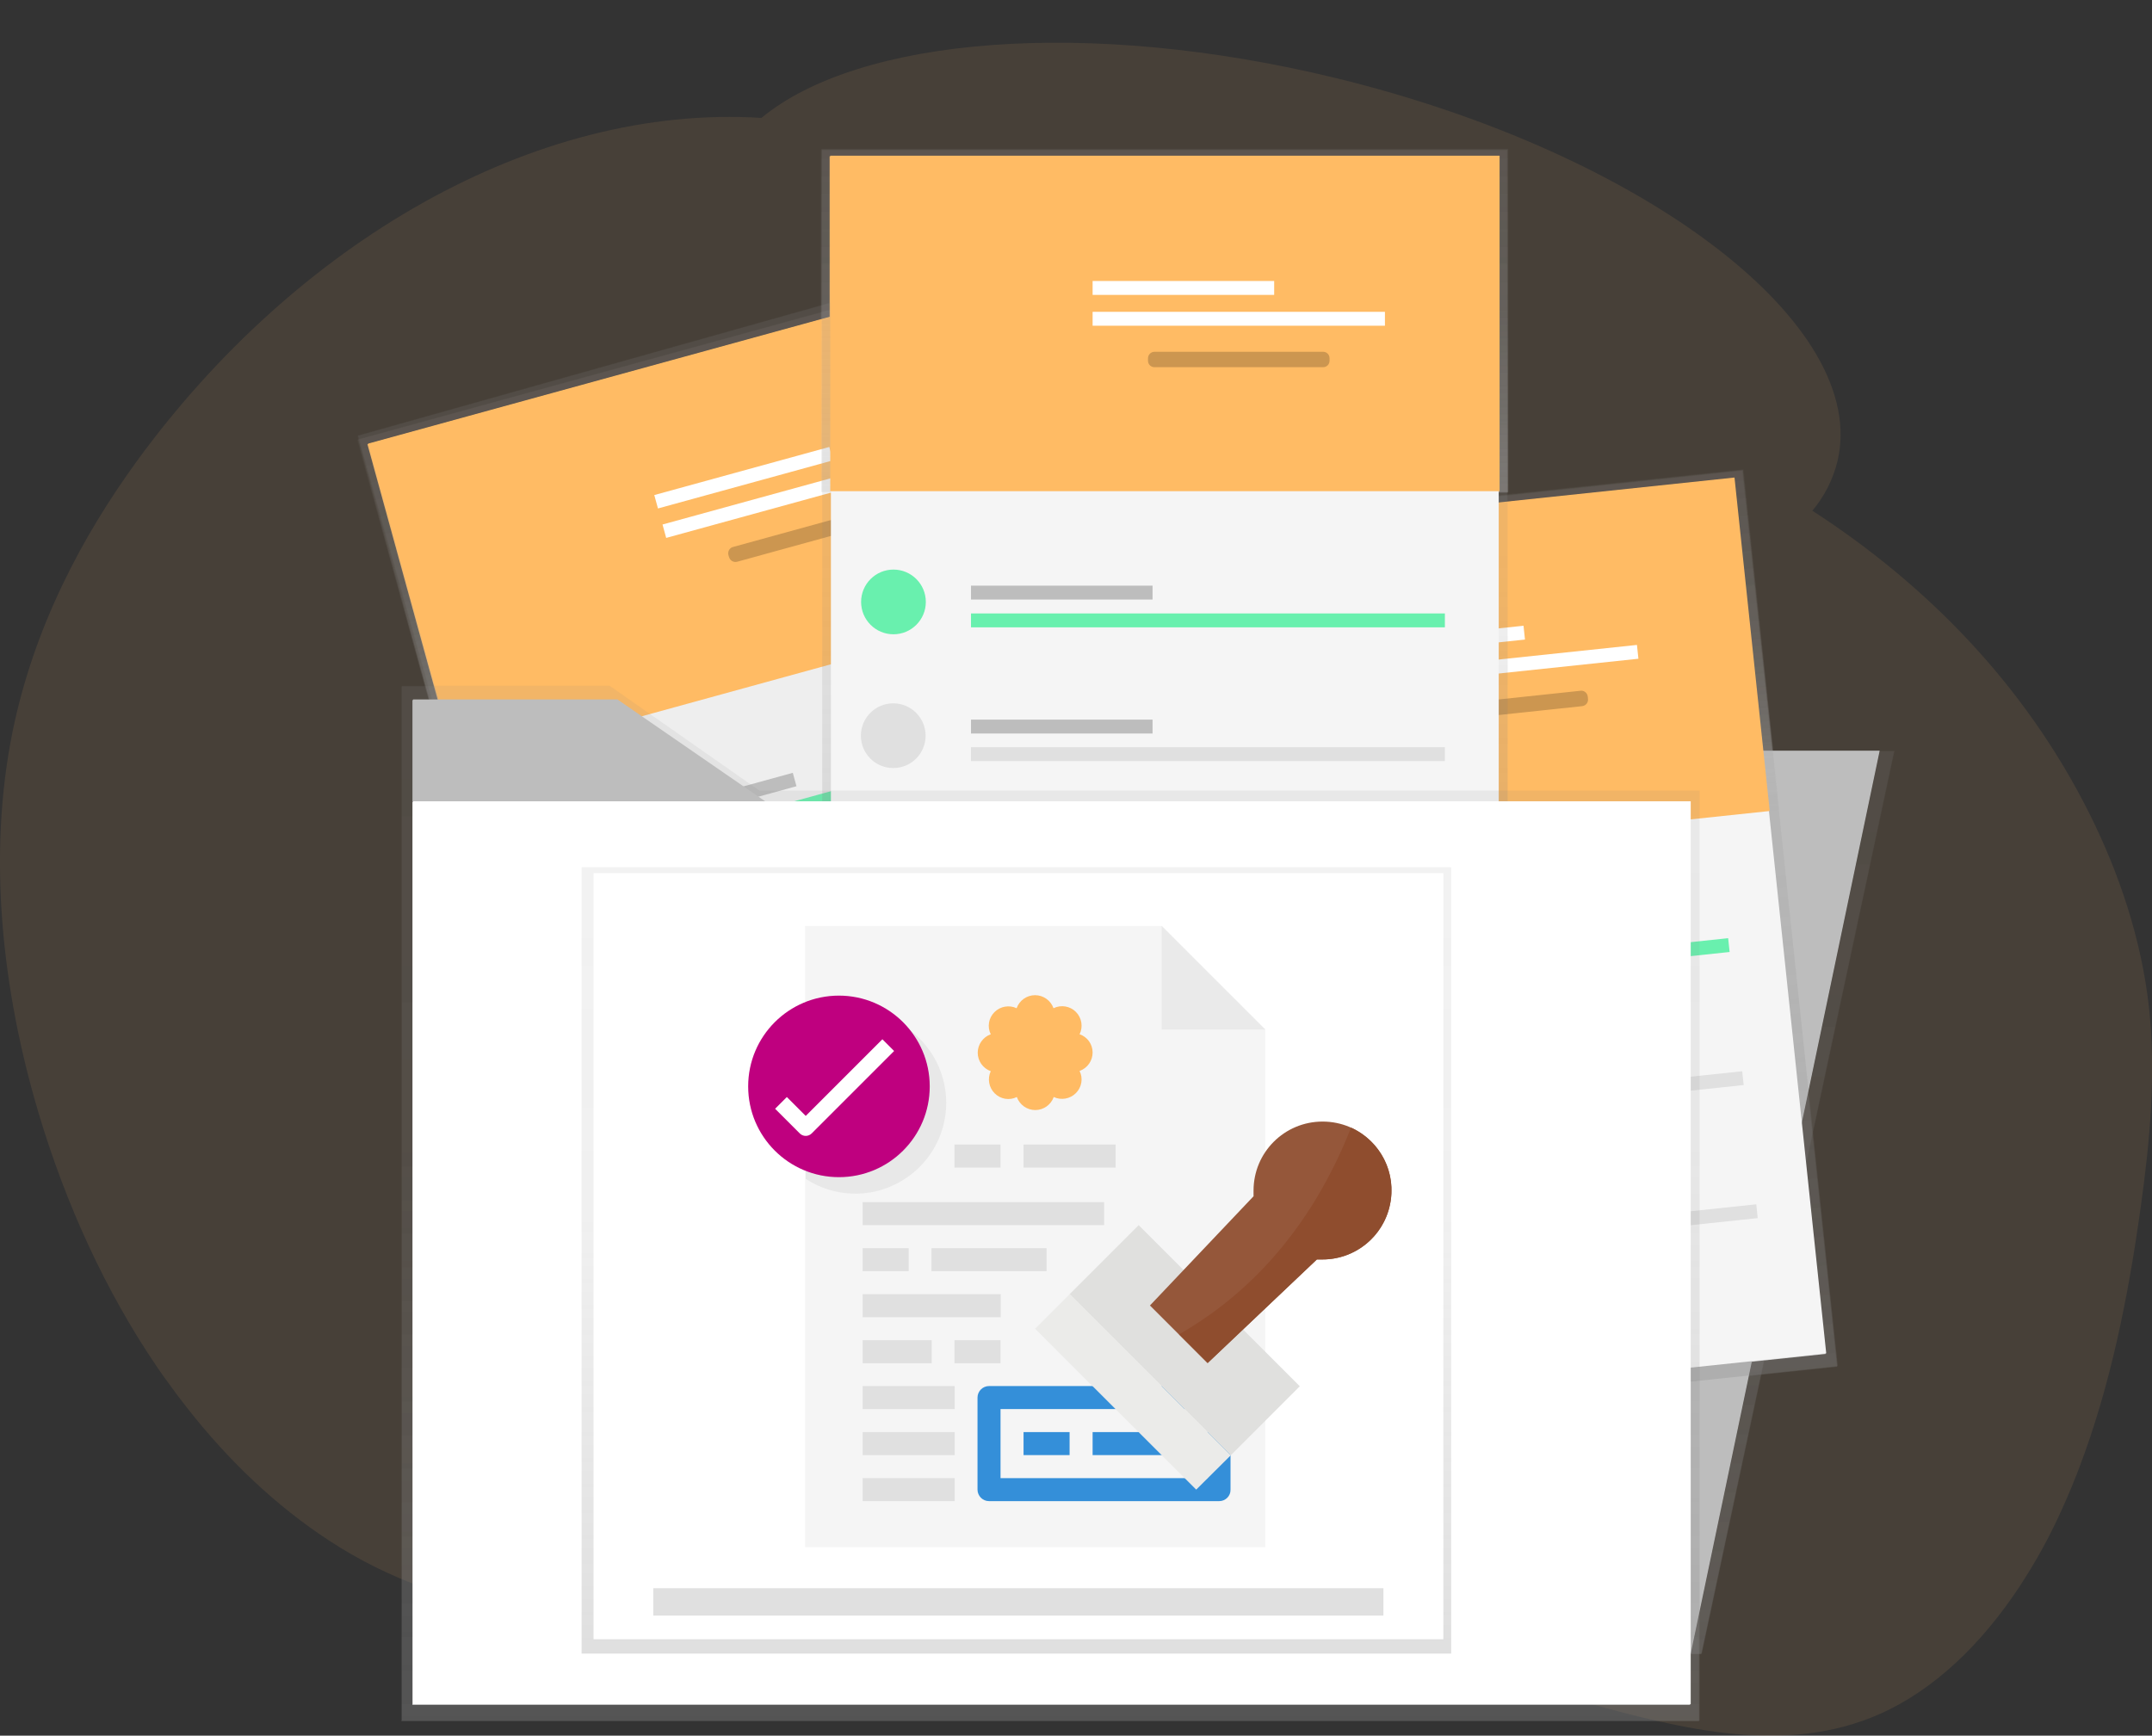 <?xml version="1.0" encoding="utf-8"?>
<!-- Generator: Adobe Illustrator 23.1.0, SVG Export Plug-In . SVG Version: 6.00 Build 0)  -->
<svg version="1.1" id="e0a33aad-c872-4ad1-abfb-8ea983006965"
	 xmlns="http://www.w3.org/2000/svg" xmlns:xlink="http://www.w3.org/1999/xlink" x="0px" y="0px" viewBox="0 0 990.9 799.3"
	 style="enable-background:new 0 0 990.9 799.3;" xml:space="preserve">
<rect x="0" y="0" width="990.9" height="799.3" fill="#333333" stroke="none"/>
<style type="text/css">
	.st0{opacity:0.1;fill:#FFBB64;enable-background:new    ;}
	.st1{fill:url(#SVGID_1_);}
	.st2{fill:#BDBDBD;}
	.st3{fill:url(#SVGID_2_);}
	.st4{fill:url(#SVGID_3_);}
	.st5{fill:#EEEEEE;}
	.st6{fill:#FFBB64;}
	.st7{fill:#F5F5F5;}
	.st8{fill:#69F0AE;}
	.st9{fill:#FFFFFF;}
	.st10{opacity:0.2;enable-background:new    ;}
	.st11{fill:#E0E0E0;}
	.st12{fill:url(#SVGID_4_);}
	.st13{fill:url(#SVGID_5_);}
	.st14{fill:url(#SVGID_6_);}
	.st15{fill:#FFFFFF;stroke:#FFFFFF;stroke-miterlimit:10;}
	.st16{fill:url(#SVGID_7_);}
	.st17{fill:url(#SVGID_8_);}
	.st18{fill:url(#SVGID_9_);}
	.st19{fill:url(#SVGID_10_);}
	.st20{fill:url(#SVGID_11_);}
	.st21{fill:url(#SVGID_12_);}
	.st22{fill:url(#SVGID_13_);}
	.st23{fill:url(#SVGID_14_);}
	.st24{fill:url(#SVGID_15_);}
	.st25{fill:url(#SVGID_16_);}
	.st26{fill:url(#SVGID_17_);}
	.st27{fill:url(#SVGID_18_);}
	.st28{fill:url(#SVGID_19_);}
	.st29{fill:url(#SVGID_20_);}
	.st30{display:none;}
	.st31{display:inline;fill:#FFBB64;}
	.st32{display:inline;opacity:0.1;fill:#FFFFFF;enable-background:new    ;}
	.st33{display:inline;opacity:0.1;enable-background:new    ;}
	.st34{display:inline;fill:#3F3D56;}
	.st35{fill:#EAEAEA;}
	.st36{fill:#348FD9;}
	.st37{fill:#E0E0DE;}
	.st38{fill:#95573A;}
	.st39{fill:#EBEBE9;}
	.st40{fill:#8F4D2E;}
	.st41{fill:#E8E8E8;}
	.st42{fill:#BF007F;}
</style>
<title>judge_katerina_limpitsouni</title>
<path class="st0" d="M989.5,463.8c-3.6-31.9-13.9-62-27.3-88.9c-30.4-60.9-76.5-106.3-126.3-138.8c-0.5-0.3-1-0.6-1.4-0.9
	c5.5-6.5,9.4-14.2,11.5-22.5C861.3,149.9,758,70.8,615.3,36C500.7,8.1,395.6,17.1,350.6,54.3c-104.9-6.6-214.4,58-287.1,157.4
	c-26,35.6-48,77.6-57.7,125.2C-5.9,394.5,1.1,456.4,17.6,512c12.7,42.8,31.2,82.9,54.5,117.2c1.7,2.4,3.3,4.9,5.1,7.2
	c2.9,4.1,5.9,8.1,9,12c19.2,24.5,41.1,45.2,65.1,60.9c13.7,9,28.3,16.3,43.7,21.8c41,14.7,85,15.3,125.5,0
	c6.8-2.6,13.4-5.5,19.8-8.9c3.6-1.9,7.1-3.9,10.6-6c6.7-4.1,13.3-8.7,19.8-13.5c9.1-6.6,18-13.6,27.1-20.2l0.8-0.6
	c10.7-7.7,21.5-14.7,32.8-19.8c7.5-3.5,15.5-5.9,23.7-7.2c12.1-1.7,24.4-0.8,36.1,2.8c2.2,0.6,4.4,1.4,6.6,2.2
	c7.2,2.6,14.1,5.9,20.7,9.6c28.8,16,56.4,41.5,84.8,61.5c4,2.9,8.1,5.6,12.2,8.2c36.1,22.9,75.9,34.1,115.2,45
	c44.6,12.3,91.8,24.2,134.9,5.1c25-11.1,46.7-32.1,64-58.2c7.6-11.5,14.3-23.6,19.9-36.2c2.8-6.2,5.5-12.6,7.9-19
	c14.3-37.5,22.6-78.7,28.3-120C990,525.4,992.8,494.3,989.5,463.8z"/>
<g>
	
		<linearGradient id="SVGID_1_" gradientUnits="userSpaceOnUse" x1="776.55" y1="103.532" x2="776.55" y2="-312.268" gradientTransform="matrix(1 0 0 1 0 658.268)">
		<stop  offset="0" style="stop-color:#808080;stop-opacity:0.25"/>
		<stop  offset="0.54" style="stop-color:#808080;stop-opacity:0.12"/>
		<stop  offset="1" style="stop-color:#808080;stop-opacity:0.1"/>
	</linearGradient>
	<polygon class="st1" points="783.3,761.8 681,761.8 681,346 872.1,346 	"/>
	<polygon class="st2" points="778.2,761.8 678,761.8 678,346 865.2,346 	"/>
	<g>
		
			<linearGradient id="SVGID_2_" gradientUnits="userSpaceOnUse" x1="801.609" y1="-125.951" x2="801.609" y2="-540.868" gradientTransform="matrix(0.96 -0.27 0.27 0.96 -307.435 893.856)">
			<stop  offset="0" style="stop-color:#808080;stop-opacity:0.25"/>
			<stop  offset="0.54" style="stop-color:#808080;stop-opacity:0.12"/>
			<stop  offset="1" style="stop-color:#808080;stop-opacity:0.1"/>
		</linearGradient>
		<polygon class="st3" points="164.6,200.8 467.5,115.6 579.6,513.9 276.6,599.1 		"/>
		
			<linearGradient id="SVGID_3_" gradientUnits="userSpaceOnUse" x1="798.415" y1="-378.674" x2="798.415" y2="-536.829" gradientTransform="matrix(0.964 -0.265 0.265 0.964 -310.539 889.947)">
			<stop  offset="0" style="stop-color:#B3B3B3;stop-opacity:0.25"/>
			<stop  offset="0.54" style="stop-color:#B3B3B3;stop-opacity:0.1"/>
			<stop  offset="1" style="stop-color:#B3B3B3;stop-opacity:5.000000e-02"/>
		</linearGradient>
		<polygon class="st4" points="164.5,202.6 469.5,118.8 511.4,271.2 206.4,355.1 		"/>
		
			<rect x="217.9" y="156.9" transform="matrix(0.964 -0.265 0.265 0.964 -82.014 111.394)" class="st5" width="307.5" height="405.3"/>
		
			<rect x="184.2" y="161" transform="matrix(0.964 -0.265 0.265 0.964 -51.053 98.21)" class="st6" width="308.2" height="154.5"/>
		
			<rect x="283.6" y="367.2" transform="matrix(0.964 -0.265 0.265 0.964 -86.546 99.52)" class="st2" width="83.6" height="6.4"/>
		
			<rect x="290.4" y="391.8" transform="matrix(0.964 -0.265 0.265 0.964 -92.821 102.203)" class="st7" width="83.6" height="6.4"/>
		
			<rect x="284.6" y="361.7" transform="matrix(0.964 -0.265 0.265 0.964 -82.641 117.432)" class="st8" width="218.2" height="6.4"/>
		
			<rect x="300.4" y="217.1" transform="matrix(0.964 -0.265 0.265 0.964 -46.153 98.602)" class="st9" width="83.6" height="6.4"/>
		
			<rect x="303.3" y="224" transform="matrix(0.964 -0.265 0.265 0.964 -46.962 106.377)" class="st9" width="134.6" height="6.4"/>
		<path class="st10" d="M337.2,252.2l74.8-20.6c1.6-0.4,3.2,0.5,3.7,2.1l0.3,1c0.4,1.6-0.5,3.2-2.1,3.7L339.1,259
			c-1.6,0.4-3.2-0.5-3.7-2.1l-0.3-1C334.7,254.3,335.6,252.6,337.2,252.2z"/>
		
			<ellipse transform="matrix(0.16 -0.987 0.987 0.16 -178.616 580.262)" class="st8" cx="251.7" cy="395.1" rx="14.9" ry="14.9"/>
		
			<rect x="300" y="426.6" transform="matrix(0.964 -0.265 0.265 0.964 -101.703 105.99)" class="st2" width="83.6" height="6.4"/>
		
			<rect x="306.7" y="451.2" transform="matrix(0.964 -0.265 0.265 0.964 -107.988 108.648)" class="st7" width="83.6" height="6.4"/>
		
			<rect x="300.9" y="421.1" transform="matrix(0.964 -0.265 0.265 0.964 -97.808 123.877)" class="st11" width="218.2" height="6.4"/>
		<circle class="st11" cx="268.1" cy="454.5" r="14.9"/>
		
			<rect x="316.3" y="486.1" transform="matrix(0.964 -0.265 0.265 0.964 -116.893 112.446)" class="st2" width="83.6" height="6.4"/>
		
			<rect x="323.1" y="510.7" transform="matrix(0.964 -0.265 0.265 0.964 -123.169 115.129)" class="st7" width="83.6" height="6.4"/>
		
			<rect x="317.3" y="480.5" transform="matrix(0.964 -0.265 0.265 0.964 -112.964 130.347)" class="st11" width="218.2" height="6.4"/>
		
			<ellipse transform="matrix(0.964 -0.265 0.265 0.964 -126.055 93.784)" class="st11" cx="284.4" cy="513.9" rx="14.9" ry="14.9"/>
		
			<linearGradient id="SVGID_4_" gradientUnits="userSpaceOnUse" x1="953.676" y1="4.569" x2="953.676" y2="-410.351" gradientTransform="matrix(0.994 -0.105 0.105 0.994 -259.836 742.006)">
			<stop  offset="0" style="stop-color:#808080;stop-opacity:0.25"/>
			<stop  offset="0.54" style="stop-color:#808080;stop-opacity:0.12"/>
			<stop  offset="1" style="stop-color:#808080;stop-opacity:0.1"/>
		</linearGradient>
		<polygon class="st12" points="488.3,250.1 802.2,216.8 845.9,629.4 532.1,662.6 		"/>
		
			<linearGradient id="SVGID_5_" gradientUnits="userSpaceOnUse" x1="953.662" y1="-252.573" x2="953.662" y2="-410.762" gradientTransform="matrix(0.994 -0.105 0.105 0.994 -259.83 742.005)">
			<stop  offset="0" style="stop-color:#B3B3B3;stop-opacity:0.25"/>
			<stop  offset="0.54" style="stop-color:#B3B3B3;stop-opacity:0.1"/>
			<stop  offset="1" style="stop-color:#B3B3B3;stop-opacity:5.000000e-02"/>
		</linearGradient>
		<polygon class="st13" points="487.9,249.7 802.5,216.4 819.1,373.6 504.6,407 		"/>
		
			<rect x="513.2" y="235.5" transform="matrix(0.994 -0.105 0.105 0.994 -42.465 72.738)" class="st7" width="307.5" height="405.3"/>
		
			<rect x="499.6" y="235.8" transform="matrix(0.994 -0.105 0.105 0.994 -29.354 70.644)" class="st6" width="308.2" height="154.5"/>
		
			<rect x="577.7" y="438.2" transform="matrix(0.994 -0.105 0.105 0.994 -43.073 67.755)" class="st2" width="83.6" height="6.4"/>
		
			<rect x="580.4" y="463.5" transform="matrix(0.994 -0.105 0.105 0.994 -45.724 68.18)" class="st7" width="83.6" height="6.4"/>
		
			<rect x="578.7" y="443.7" transform="matrix(0.994 -0.105 0.105 0.994 -43.272 74.983)" class="st8" width="218.2" height="6.4"/>
		
			<rect x="618.6" y="292.7" transform="matrix(0.994 -0.105 0.105 0.994 -27.509 71.254)" class="st9" width="83.6" height="6.4"/>
		
			<rect x="620" y="304.2" transform="matrix(0.994 -0.105 0.105 0.994 -28.571 74.154)" class="st9" width="134.6" height="6.4"/>
		<path class="st10" d="M650.3,326.6l77.2-8.2c1.6-0.2,3.1,1,3.3,2.7l0.1,1.1c0.2,1.6-1,3.1-2.7,3.3l-77.2,8.2
			c-1.6,0.2-3.1-1-3.3-2.7l-0.1-1.1C647.4,328.2,648.6,326.7,650.3,326.6z"/>
		
			<ellipse transform="matrix(0.994 -0.105 0.105 0.994 -44.797 59.738)" class="st8" cx="542.8" cy="453.7" rx="14.9" ry="14.9"/>
		
			<rect x="584.2" y="499.4" transform="matrix(0.994 -0.105 0.105 0.994 -49.487 68.78)" class="st2" width="83.6" height="6.4"/>
		
			<rect x="586.9" y="524.8" transform="matrix(0.994 -0.105 0.105 0.994 -52.149 69.206)" class="st7" width="83.6" height="6.4"/>
		
			<rect x="585.2" y="505" transform="matrix(0.994 -0.105 0.105 0.994 -49.697 76.01)" class="st11" width="218.2" height="6.4"/>
		<circle class="st11" cx="549.3" cy="515" r="14.9"/>
		
			<rect x="590.7" y="560.7" transform="matrix(0.994 -0.105 0.105 0.994 -55.912 69.806)" class="st2" width="83.6" height="6.4"/>
		
			<rect x="593.4" y="586.1" transform="matrix(0.994 -0.105 0.105 0.994 -58.574 70.233)" class="st7" width="83.6" height="6.4"/>
		
			<rect x="591.7" y="566.3" transform="matrix(0.994 -0.105 0.105 0.994 -56.121 77.037)" class="st11" width="218.2" height="6.4"/>
		<circle class="st11" cx="555.8" cy="576.3" r="14.9"/>
		
			<linearGradient id="SVGID_6_" gradientUnits="userSpaceOnUse" x1="1903.15" y1="1001.943" x2="1906.508" y2="1082.082" gradientTransform="matrix(-0.993 0.117 -0.117 -0.993 2569.014 1132.457)">
			<stop  offset="0" style="stop-color:#000000;stop-opacity:0.12"/>
			<stop  offset="0.55" style="stop-color:#000000;stop-opacity:9.000000e-02"/>
			<stop  offset="1" style="stop-color:#000000;stop-opacity:2.000000e-02"/>
		</linearGradient>
		<path class="st14" d="M514.1,325.1c2.6,22.5,23,38.6,45.5,36s38.6-23,36-45.5c-2-17.2-14.6-31.3-31.5-35.2l1.2,10.5
			c0.8,7.6-4.6,14.4-12.1,15.4l0,0c-7.6,0.9-14.5-4.6-15.4-12.2l-1.2-10.5C521.1,291.3,512.1,307.9,514.1,325.1z"/>
		<path class="st6" d="M595.3,312.2c-2.4-22.5-22.6-38.9-45.1-36.5s-38.9,22.6-36.5,45.1c1.8,17.2,14.2,31.4,31,35.5l-1.1-10.5
			c-0.8-7.6,4.7-14.5,12.4-15.3l0,0c7.6-0.8,14.5,4.7,15.3,12.4l1.1,10.5C587.9,345.9,597.1,329.4,595.3,312.2z"/>
		<circle class="st15" cx="553.9" cy="310.9" r="15.8"/>
		<path class="st15" d="M556,330.6L556,330.6c-7.6,0.8-13.1,7.7-12.4,15.3l1.1,10.5c9.3,2.3,19,1.2,27.6-2.9l-1.1-10.5
			C570.4,335.3,563.6,329.8,556,330.6z"/>
		<path class="st15" d="M538,311.7c-1.5-2.3-2.4-5-2.5-7.7c-0.1-2.8,0.9-5.5,2.7-7.5c2.1-2.2,5.1-3.2,8.1-3.8c3-0.6,6-0.7,8.9-1.7
			c4.8-1.5,8.8-4.9,11.1-9.4c0.5,2.3,0.8,4.6,0.7,6.9c-0.1,2.4-1.2,4.6-3,6.1c2.3-1.4,2.3,1.3,1.9,2.9c1.3,1.3,4.2,1.2,4.6,3.1
			c0.4,1.8,0.4,3.7,0,5.5c-0.5,1.8,0.6,4.7-1.3,5"/>
		<path class="st9" d="M564.8,294.2c0,0,11-0.2,5,16.9"/>
		
			<linearGradient id="SVGID_7_" gradientUnits="userSpaceOnUse" x1="536.1" y1="-174.168" x2="536.1" y2="-589.068" gradientTransform="matrix(1 0 0 1 0 658.268)">
			<stop  offset="0" style="stop-color:#808080;stop-opacity:0.25"/>
			<stop  offset="0.54" style="stop-color:#808080;stop-opacity:0.12"/>
			<stop  offset="1" style="stop-color:#808080;stop-opacity:0.1"/>
		</linearGradient>
		<rect x="378.3" y="69.2" class="st16" width="315.6" height="414.9"/>
		
			<linearGradient id="SVGID_8_" gradientUnits="userSpaceOnUse" x1="536.05" y1="-431.368" x2="536.05" y2="-589.468" gradientTransform="matrix(1 0 0 1 0 658.268)">
			<stop  offset="0" style="stop-color:#B3B3B3;stop-opacity:0.25"/>
			<stop  offset="0.54" style="stop-color:#B3B3B3;stop-opacity:0.1"/>
			<stop  offset="1" style="stop-color:#B3B3B3;stop-opacity:5.000000e-02"/>
		</linearGradient>
		<rect x="377.9" y="68.8" class="st17" width="316.3" height="158.1"/>
		<rect x="382.3" y="72.4" class="st7" width="307.5" height="405.3"/>
		<rect x="382" y="72" class="st6" width="308.2" height="154.5"/>
		<rect x="446.8" y="270" class="st2" width="83.6" height="6.4"/>
		<rect x="446.8" y="295.5" class="st7" width="83.6" height="6.4"/>
		<rect x="446.8" y="282.8" class="st8" width="218.2" height="6.4"/>
		<rect x="502.8" y="129.7" class="st9" width="83.6" height="6.4"/>
		<rect x="502.8" y="143.9" class="st9" width="134.6" height="6.4"/>
		<path class="st10" d="M531.3,162.3h77.6c1.7,0,3,1.3,3,3v1.1c0,1.7-1.3,3-3,3h-77.6c-1.7,0-3-1.3-3-3v-1.1
			C528.3,163.7,529.6,162.3,531.3,162.3z"/>
		<ellipse class="st8" cx="411.1" cy="277.5" rx="14.9" ry="14.9"/>
		<rect x="446.8" y="331.7" class="st2" width="83.6" height="6.4"/>
		<rect x="446.8" y="357.2" class="st7" width="83.6" height="6.4"/>
		<rect x="446.8" y="344.4" class="st11" width="218.2" height="6.4"/>
		<ellipse class="st11" cx="411" cy="339.1" rx="14.9" ry="14.9"/>
		<rect x="446.8" y="393.3" class="st2" width="83.6" height="6.4"/>
		<rect x="446.8" y="418.8" class="st7" width="83.6" height="6.4"/>
		<rect x="446.8" y="406.1" class="st11" width="218.2" height="6.4"/>
		<ellipse class="st11" cx="411" cy="400.7" rx="14.9" ry="14.9"/>
	</g>
	
		<linearGradient id="SVGID_9_" gradientUnits="userSpaceOnUse" x1="483.55" y1="134.432" x2="483.55" y2="-342.168" gradientTransform="matrix(1 0 0 1 0 658.268)">
		<stop  offset="0" style="stop-color:#808080;stop-opacity:0.25"/>
		<stop  offset="0.54" style="stop-color:#808080;stop-opacity:0.12"/>
		<stop  offset="1" style="stop-color:#808080;stop-opacity:0.1"/>
	</linearGradient>
	<polygon class="st18" points="349.4,364.4 280.4,316.1 184.8,316.1 184.8,364.4 184.8,388.1 184.8,792.7 782.3,792.7 782.3,364.4 	
		"/>
	<polyline class="st9" points="189.9,369.3 189.9,392.3 189.9,785.1 778.2,785.1 778.2,369.3 352,369.3 	"/>
	<polyline class="st2" points="352,369.3 284,322.4 189.9,322.4 189.9,369.3 	"/>
	
		<linearGradient id="SVGID_10_" gradientUnits="userSpaceOnUse" x1="467.7" y1="103.532" x2="467.7" y2="-258.568" gradientTransform="matrix(1 0 0 1 0 658.268)">
		<stop  offset="0" style="stop-color:#808080;stop-opacity:0.25"/>
		<stop  offset="0.54" style="stop-color:#808080;stop-opacity:0.12"/>
		<stop  offset="1" style="stop-color:#808080;stop-opacity:0.1"/>
	</linearGradient>
	<rect x="267.5" y="399.7" class="st19" width="400.4" height="362.1"/>
	<rect x="273" y="402.4" class="st9" width="391.3" height="352.8"/>
	<rect x="394.4" y="666.4" class="st2" width="153.9" height="12.6"/>
	<rect x="300.5" y="691.7" class="st11" width="336.2" height="12.6"/>
	<rect x="300.5" y="716.9" class="st11" width="336.2" height="12.6"/>
	<path class="st15" d="M466.1,537.6L466.1,537.6c3.2,0,5.8,2.6,5.8,5.8v29.1c0,3.2-2.6,5.8-5.8,5.8l0,0c-3.2,0-5.8-2.6-5.8-5.8
		v-29.1C460.4,540.2,462.9,537.6,466.1,537.6z"/>
	<path class="st9" d="M495.6,470.2c0,0,25.7,2.2,7.4,40.3"/>
</g>
<g>
	
		<linearGradient id="SVGID_11_" gradientUnits="userSpaceOnUse" x1="776.869" y1="103.213" x2="776.869" y2="-312.587" gradientTransform="matrix(1 0 0 1 0 658.268)">
		<stop  offset="0" style="stop-color:#808080;stop-opacity:0.25"/>
		<stop  offset="0.54" style="stop-color:#808080;stop-opacity:0.12"/>
		<stop  offset="1" style="stop-color:#808080;stop-opacity:0.1"/>
	</linearGradient>
	<polygon class="st20" points="783.6,761.5 681.3,761.5 681.3,345.7 872.4,345.7 	"/>
	<polygon class="st2" points="778.5,761.5 678.3,761.5 678.3,345.7 865.5,345.7 	"/>
	<g>
		
			<linearGradient id="SVGID_12_" gradientUnits="userSpaceOnUse" x1="802.003" y1="-126.172" x2="802.003" y2="-541.09" gradientTransform="matrix(0.96 -0.27 0.27 0.96 -307.435 893.856)">
			<stop  offset="0" style="stop-color:#808080;stop-opacity:0.25"/>
			<stop  offset="0.54" style="stop-color:#808080;stop-opacity:0.12"/>
			<stop  offset="1" style="stop-color:#808080;stop-opacity:0.1"/>
		</linearGradient>
		<polygon class="st21" points="164.9,200.5 467.8,115.3 579.9,513.6 276.9,598.8 		"/>
		
			<linearGradient id="SVGID_13_" gradientUnits="userSpaceOnUse" x1="798.807" y1="-378.897" x2="798.807" y2="-537.052" gradientTransform="matrix(0.964 -0.265 0.265 0.964 -310.539 889.947)">
			<stop  offset="0" style="stop-color:#B3B3B3;stop-opacity:0.25"/>
			<stop  offset="0.54" style="stop-color:#B3B3B3;stop-opacity:0.1"/>
			<stop  offset="1" style="stop-color:#B3B3B3;stop-opacity:5.000000e-02"/>
		</linearGradient>
		<polygon class="st22" points="164.8,202.3 469.8,118.5 511.7,270.9 206.7,354.8 		"/>
		
			<rect x="218.2" y="156.6" transform="matrix(0.964 -0.265 0.265 0.964 -81.918 111.467)" class="st5" width="307.5" height="405.3"/>
		
			<rect x="184.5" y="160.7" transform="matrix(0.964 -0.265 0.265 0.964 -50.957 98.283)" class="st6" width="308.2" height="154.5"/>
		
			<rect x="283.9" y="366.9" transform="matrix(0.964 -0.265 0.265 0.964 -86.45 99.594)" class="st2" width="83.6" height="6.4"/>
		
			<rect x="290.7" y="391.4" transform="matrix(0.964 -0.265 0.265 0.964 -92.725 102.276)" class="st7" width="83.6" height="6.4"/>
		
			<rect x="284.9" y="361.4" transform="matrix(0.964 -0.265 0.265 0.964 -82.545 117.505)" class="st8" width="218.2" height="6.4"/>
		
			<rect x="300.7" y="216.8" transform="matrix(0.964 -0.265 0.265 0.964 -46.057 98.675)" class="st9" width="83.6" height="6.4"/>
		
			<rect x="303.6" y="223.6" transform="matrix(0.964 -0.265 0.265 0.964 -46.866 106.45)" class="st9" width="134.6" height="6.4"/>
		<path class="st10" d="M337.5,251.9l74.8-20.6c1.6-0.4,3.2,0.5,3.7,2.1l0.3,1c0.4,1.6-0.5,3.2-2.1,3.7l-74.8,20.6
			c-1.6,0.4-3.2-0.5-3.7-2.1l-0.3-1C335,254,335.9,252.3,337.5,251.9z"/>
		
			<ellipse transform="matrix(0.16 -0.987 0.987 0.16 -178.033 580.309)" class="st8" cx="252" cy="394.8" rx="14.9" ry="14.9"/>
		
			<rect x="300.3" y="426.2" transform="matrix(0.964 -0.265 0.265 0.964 -101.607 106.063)" class="st2" width="83.6" height="6.4"/>
		
			<rect x="307" y="450.9" transform="matrix(0.964 -0.265 0.265 0.964 -107.892 108.721)" class="st7" width="83.6" height="6.4"/>
		
			<rect x="301.2" y="420.8" transform="matrix(0.964 -0.265 0.265 0.964 -97.712 123.95)" class="st11" width="218.2" height="6.4"/>
		<circle class="st11" cx="268.4" cy="454.2" r="14.9"/>
		
			<rect x="316.6" y="485.7" transform="matrix(0.964 -0.265 0.265 0.964 -116.797 112.519)" class="st2" width="83.6" height="6.4"/>
		
			<rect x="323.4" y="510.3" transform="matrix(0.964 -0.265 0.265 0.964 -123.073 115.202)" class="st7" width="83.6" height="6.4"/>
		
			<rect x="317.6" y="480.1" transform="matrix(0.964 -0.265 0.265 0.964 -112.868 130.42)" class="st11" width="218.2" height="6.4"/>
		
			<ellipse transform="matrix(0.964 -0.265 0.265 0.964 -125.959 93.857)" class="st11" cx="284.7" cy="513.6" rx="14.9" ry="14.9"/>
		
			<linearGradient id="SVGID_14_" gradientUnits="userSpaceOnUse" x1="954.027" y1="4.286" x2="954.027" y2="-410.634" gradientTransform="matrix(0.994 -0.105 0.105 0.994 -259.836 742.006)">
			<stop  offset="0" style="stop-color:#808080;stop-opacity:0.25"/>
			<stop  offset="0.54" style="stop-color:#808080;stop-opacity:0.12"/>
			<stop  offset="1" style="stop-color:#808080;stop-opacity:0.1"/>
		</linearGradient>
		<polygon class="st23" points="488.6,249.8 802.5,216.5 846.2,629.1 532.4,662.3 		"/>
		
			<linearGradient id="SVGID_15_" gradientUnits="userSpaceOnUse" x1="954.013" y1="-252.857" x2="954.013" y2="-411.046" gradientTransform="matrix(0.994 -0.105 0.105 0.994 -259.83 742.005)">
			<stop  offset="0" style="stop-color:#B3B3B3;stop-opacity:0.25"/>
			<stop  offset="0.54" style="stop-color:#B3B3B3;stop-opacity:0.1"/>
			<stop  offset="1" style="stop-color:#B3B3B3;stop-opacity:5.000000e-02"/>
		</linearGradient>
		<polygon class="st24" points="488.2,249.4 802.8,216.1 819.4,373.3 504.9,406.7 		"/>
		
			<rect x="513.5" y="235.2" transform="matrix(0.994 -0.105 0.105 0.994 -42.43 72.769)" class="st7" width="307.5" height="405.3"/>
		
			<rect x="499.9" y="235.5" transform="matrix(0.994 -0.105 0.105 0.994 -29.318 70.676)" class="st6" width="308.2" height="154.5"/>
		
			<rect x="578" y="437.9" transform="matrix(0.994 -0.105 0.105 0.994 -43.038 67.787)" class="st2" width="83.6" height="6.4"/>
		
			<rect x="580.7" y="463.2" transform="matrix(0.994 -0.105 0.105 0.994 -45.689 68.212)" class="st7" width="83.6" height="6.4"/>
		
			<rect x="579" y="443.4" transform="matrix(0.994 -0.105 0.105 0.994 -43.237 75.015)" class="st8" width="218.2" height="6.4"/>
		
			<rect x="618.9" y="292.4" transform="matrix(0.994 -0.105 0.105 0.994 -27.474 71.286)" class="st9" width="83.6" height="6.4"/>
		
			<rect x="620.3" y="303.9" transform="matrix(0.994 -0.105 0.105 0.994 -28.535 74.186)" class="st9" width="134.6" height="6.4"/>
		<path class="st10" d="M650.6,326.3l77.2-8.2c1.6-0.2,3.1,1,3.3,2.7l0.1,1.1c0.2,1.6-1,3.1-2.7,3.3l-77.2,8.2
			c-1.6,0.2-3.1-1-3.3-2.7l-0.1-1.1C647.7,327.9,648.9,326.4,650.6,326.3z"/>
		
			<ellipse transform="matrix(0.994 -0.105 0.105 0.994 -44.761 59.77)" class="st8" cx="543.1" cy="453.4" rx="14.9" ry="14.9"/>
		
			<rect x="584.5" y="499.1" transform="matrix(0.994 -0.105 0.105 0.994 -49.452 68.812)" class="st2" width="83.6" height="6.4"/>
		
			<rect x="587.2" y="524.5" transform="matrix(0.994 -0.105 0.105 0.994 -52.114 69.238)" class="st7" width="83.6" height="6.4"/>
		
			<rect x="585.5" y="504.7" transform="matrix(0.994 -0.105 0.105 0.994 -49.661 76.042)" class="st11" width="218.2" height="6.4"/>
		<circle class="st11" cx="549.6" cy="514.7" r="14.9"/>
		
			<rect x="591" y="560.4" transform="matrix(0.994 -0.105 0.105 0.994 -55.877 69.838)" class="st2" width="83.6" height="6.4"/>
		
			<rect x="593.7" y="585.8" transform="matrix(0.994 -0.105 0.105 0.994 -58.538 70.265)" class="st7" width="83.6" height="6.4"/>
		
			<rect x="592" y="566" transform="matrix(0.994 -0.105 0.105 0.994 -56.086 77.068)" class="st11" width="218.2" height="6.4"/>
		<circle class="st11" cx="556.1" cy="576" r="14.9"/>
		
			<linearGradient id="SVGID_16_" gradientUnits="userSpaceOnUse" x1="1902.796" y1="1002.222" x2="1906.154" y2="1082.362" gradientTransform="matrix(-0.993 0.117 -0.117 -0.993 2569.014 1132.457)">
			<stop  offset="0" style="stop-color:#000000;stop-opacity:0.12"/>
			<stop  offset="0.55" style="stop-color:#000000;stop-opacity:9.000000e-02"/>
			<stop  offset="1" style="stop-color:#000000;stop-opacity:2.000000e-02"/>
		</linearGradient>
		<path class="st25" d="M514.4,324.8c2.6,22.5,23,38.6,45.5,36s38.6-23,36-45.5c-2-17.2-14.6-31.3-31.5-35.2l1.2,10.5
			c0.8,7.6-4.6,14.4-12.1,15.4l0,0c-7.6,0.9-14.5-4.6-15.4-12.2l-1.2-10.5C521.4,291,512.4,307.6,514.4,324.8z"/>
		<path class="st6" d="M595.6,311.9c-2.4-22.5-22.6-38.9-45.1-36.5S511.6,298,514,320.5c1.8,17.2,14.2,31.4,31,35.5l-1.1-10.5
			c-0.8-7.6,4.7-14.5,12.4-15.3l0,0c7.6-0.8,14.5,4.7,15.3,12.4l1.1,10.5C588.2,345.6,597.4,329.1,595.6,311.9z"/>
		<circle class="st15" cx="554.2" cy="310.6" r="15.8"/>
		<path class="st15" d="M556.3,330.3L556.3,330.3c-7.6,0.8-13.1,7.7-12.4,15.3l1.1,10.5c9.3,2.3,19,1.2,27.6-2.9l-1.1-10.5
			C570.7,335,563.9,329.5,556.3,330.3z"/>
		<path class="st15" d="M538.3,311.4c-1.5-2.3-2.4-5-2.5-7.7c-0.1-2.8,0.9-5.5,2.7-7.5c2.1-2.2,5.1-3.2,8.1-3.8c3-0.6,6-0.7,8.9-1.7
			c4.8-1.5,8.8-4.9,11.1-9.4c0.5,2.3,0.8,4.6,0.7,6.9c-0.1,2.4-1.2,4.6-3,6.1c2.3-1.4,2.3,1.3,1.9,2.9c1.3,1.3,4.2,1.2,4.6,3.1
			c0.4,1.8,0.4,3.7,0,5.5c-0.5,1.8,0.6,4.7-1.3,5"/>
		<path class="st9" d="M565.1,293.9c0,0,11-0.2,5,16.9"/>
		
			<linearGradient id="SVGID_17_" gradientUnits="userSpaceOnUse" x1="536.419" y1="-174.487" x2="536.419" y2="-589.387" gradientTransform="matrix(1 0 0 1 0 658.268)">
			<stop  offset="0" style="stop-color:#808080;stop-opacity:0.25"/>
			<stop  offset="0.54" style="stop-color:#808080;stop-opacity:0.12"/>
			<stop  offset="1" style="stop-color:#808080;stop-opacity:0.1"/>
		</linearGradient>
		<rect x="378.6" y="68.9" class="st26" width="315.6" height="414.9"/>
		
			<linearGradient id="SVGID_18_" gradientUnits="userSpaceOnUse" x1="536.369" y1="-431.687" x2="536.369" y2="-589.787" gradientTransform="matrix(1 0 0 1 0 658.268)">
			<stop  offset="0" style="stop-color:#B3B3B3;stop-opacity:0.25"/>
			<stop  offset="0.54" style="stop-color:#B3B3B3;stop-opacity:0.1"/>
			<stop  offset="1" style="stop-color:#B3B3B3;stop-opacity:5.000000e-02"/>
		</linearGradient>
		<rect x="378.2" y="68.5" class="st27" width="316.3" height="158.1"/>
		<rect x="382.6" y="72.1" class="st7" width="307.5" height="405.3"/>
		<rect x="382.3" y="71.7" class="st6" width="308.2" height="154.5"/>
		<rect x="447.1" y="269.7" class="st2" width="83.6" height="6.4"/>
		<rect x="447.1" y="295.2" class="st7" width="83.6" height="6.4"/>
		<rect x="447.1" y="282.5" class="st8" width="218.2" height="6.4"/>
		<rect x="503.1" y="129.4" class="st9" width="83.6" height="6.4"/>
		<rect x="503.1" y="143.6" class="st9" width="134.6" height="6.4"/>
		<path class="st10" d="M531.6,162h77.6c1.7,0,3,1.3,3,3v1.1c0,1.7-1.3,3-3,3h-77.6c-1.7,0-3-1.3-3-3V165
			C528.6,163.4,529.9,162,531.6,162z"/>
		<ellipse class="st8" cx="411.4" cy="277.2" rx="14.9" ry="14.9"/>
		<rect x="447.1" y="331.4" class="st2" width="83.6" height="6.4"/>
		<rect x="447.1" y="356.9" class="st7" width="83.6" height="6.4"/>
		<rect x="447.1" y="344.1" class="st11" width="218.2" height="6.4"/>
		<ellipse class="st11" cx="411.3" cy="338.8" rx="14.9" ry="14.9"/>
		<rect x="447.1" y="393" class="st2" width="83.6" height="6.4"/>
		<rect x="447.1" y="418.5" class="st7" width="83.6" height="6.4"/>
		<rect x="447.1" y="405.8" class="st11" width="218.2" height="6.4"/>
		<ellipse class="st11" cx="411.3" cy="400.4" rx="14.9" ry="14.9"/>
	</g>
	
		<linearGradient id="SVGID_19_" gradientUnits="userSpaceOnUse" x1="483.869" y1="134.113" x2="483.869" y2="-342.487" gradientTransform="matrix(1 0 0 1 0 658.268)">
		<stop  offset="0" style="stop-color:#808080;stop-opacity:0.25"/>
		<stop  offset="0.54" style="stop-color:#808080;stop-opacity:0.12"/>
		<stop  offset="1" style="stop-color:#808080;stop-opacity:0.1"/>
	</linearGradient>
	<polygon class="st28" points="349.7,364.1 280.7,315.8 185.1,315.8 185.1,364.1 185.1,387.8 185.1,792.4 782.6,792.4 782.6,364.1 	
		"/>
	<polyline class="st9" points="190.2,369 190.2,392 190.2,784.8 778.5,784.8 778.5,369 352.3,369 	"/>
	<polyline class="st2" points="352.3,369 284.3,322.1 190.2,322.1 190.2,369 	"/>
	
		<linearGradient id="SVGID_20_" gradientUnits="userSpaceOnUse" x1="468.019" y1="103.213" x2="468.019" y2="-258.887" gradientTransform="matrix(1 0 0 1 0 658.268)">
		<stop  offset="0" style="stop-color:#808080;stop-opacity:0.25"/>
		<stop  offset="0.54" style="stop-color:#808080;stop-opacity:0.12"/>
		<stop  offset="1" style="stop-color:#808080;stop-opacity:0.1"/>
	</linearGradient>
	<rect x="267.8" y="399.4" class="st29" width="400.4" height="362.1"/>
	<rect x="273.3" y="402.1" class="st9" width="391.3" height="352.8"/>
	<rect x="300.8" y="731.4" class="st11" width="336.2" height="12.6"/>
	<path class="st15" d="M466.4,537.3L466.4,537.3c3.2,0,5.8,2.6,5.8,5.8v29.1c0,3.2-2.6,5.8-5.8,5.8l0,0c-3.2,0-5.8-2.6-5.8-5.8
		v-29.1C460.7,539.9,463.2,537.3,466.4,537.3z"/>
	<path class="st9" d="M495.9,469.9c0,0,25.7,2.2,7.4,40.3"/>
</g>
<g class="st30">
	<path class="st31" d="M560.7,452.4l-0.3,4.4c0,0.6-1.2,14.9-9.6,31.5c-7.2,14.3-21.4,32.9-48,43.4c-2.1,0.8-4.2,1.6-6.5,2.3
		l-2.5-7.8c6.3-2,12.3-4.6,18-7.9c13.6-7.8,24.1-19,31.5-33.4c3.9-7.7,6.7-15.8,8.3-24.3h-30.3v-8.2H560.7z"/>
	<path class="st32" d="M499.5,531.7c26.6-10.5,40.7-29.1,48-43.4c8.4-16.7,9.6-30.9,9.6-31.5l0.3-4.4h3.4l-0.3,4.4
		c0,0.6-1.2,14.9-9.6,31.5c-7.2,14.3-21.4,32.9-48,43.4c-2.1,0.8-4.2,1.6-6.5,2.3l-0.3-1C497.2,532.6,498.4,532.2,499.5,531.7z"/>
	<path class="st31" d="M446.2,526.2l-2.5,7.8c-2.2-0.7-4.4-1.5-6.5-2.3c-26.6-10.5-40.7-29.1-48-43.4c-8.4-16.7-9.6-30.9-9.6-31.5
		l-0.3-4.4h39.5v8.2h-30.3c1.6,8.5,4.4,16.6,8.3,24.3c7.4,14.4,17.9,25.6,31.5,33.4C433.9,521.6,439.9,524.2,446.2,526.2z"/>
	<path class="st32" d="M440.5,531.7c-26.6-10.5-40.7-29.1-48-43.4c-8.4-16.7-9.6-30.9-9.6-31.5l-0.3-4.4h-3.4l0.3,4.4
		c0,0.6,1.2,14.9,9.6,31.5c7.2,14.3,21.4,32.9,48,43.4c2.1,0.8,4.2,1.6,6.5,2.3l0.3-1C442.7,532.6,441.6,532.2,440.5,531.7z"/>
	<path class="st31" d="M515.6,601.9v44.3h-91.2v-44.3l2.9-3.9c29.5-10.5,35.5-37.8,36.7-48.6c0.2-1.5,0.3-3,0.3-4.5h11.3
		c0,1.5,0.1,3,0.3,4.5c1.2,10.8,7.2,38.2,36.7,48.6L515.6,601.9z"/>
	<rect x="424.4" y="601.9" class="st33" width="91.2" height="5.6"/>
	<path class="st32" d="M432.1,598c29.5-10.5,35.5-37.8,36.7-48.6c0.2-1.5,0.3-3,0.3-4.5h-4.8c0,1.5-0.1,3-0.3,4.5
		c-1.2,10.8-7.2,38.2-36.7,48.6l-2.9,3.9v44.3h4.8v-44.3L432.1,598z"/>
	<path class="st33" d="M410.6,452.4h8.2v8.2h-7.5C411,457.9,410.8,455.2,410.6,452.4z"/>
	<path class="st33" d="M446.2,526.2l-2.5,7.8c-2.2-0.7-4.4-1.5-6.5-2.3c-3.4-4.2-6.4-8.7-9-13.4
		C433.9,521.6,439.9,524.2,446.2,526.2z"/>
	<path class="st33" d="M493.8,526.2c6.3-2,12.3-4.6,18-7.9c-2.6,4.7-5.6,9.2-9,13.4c-2.1,0.8-4.2,1.6-6.5,2.3L493.8,526.2z"/>
	<path class="st33" d="M529.4,452.4c-0.2,2.8-0.4,5.5-0.7,8.2h-7.4v-8.2H529.4z"/>
	<path class="st33" d="M475.9,549.4c-3.9,0.8-8,0.8-11.9,0c0.2-1.5,0.3-3,0.3-4.5h11.3C475.7,546.4,475.8,547.9,475.9,549.4z"/>
	<path class="st31" d="M411.5,438.8C411.7,499.7,437.8,549,470,549s58.2-49.3,58.5-110.2H411.5z"/>
	<path class="st32" d="M421.9,438.8h-10.4C411.7,499.7,437.8,549,470,549c1.7,0,3.5-0.2,5.2-0.4
		C445.5,543.5,422.1,496.4,421.9,438.8z"/>
	<rect x="439" y="618.8" class="st34" width="62" height="15.9"/>
	<polygon class="st32" points="441.9,621 501,621 501,618.8 439,618.8 439,634.8 441.9,634.8 	"/>
</g>
<g>
	<path class="st7" d="M370.7,712.5h211.9V474.1l-47.7-47.7H370.7V712.5z"/>
	<path class="st35" d="M582.6,474.1h-47.7v-47.7L582.6,474.1z"/>
	<path class="st36" d="M561.4,691.3H455.4c-2.9,0-5.3-2.4-5.3-5.3v-42.4c0-2.9,2.4-5.3,5.3-5.3h105.9c2.9,0,5.3,2.4,5.3,5.3V686
		C566.7,688.9,564.3,691.3,561.4,691.3z M460.7,680.7h95.3v-31.8h-95.3V680.7z"/>
	<path class="st36" d="M471.3,659.5h21.2v10.6h-21.2V659.5z"/>
	<path class="st36" d="M503.1,659.5h42.4v10.6h-42.4V659.5z"/>
	<path class="st37" d="M492.5,596l31.8-31.8l74.2,74.2l-31.8,31.8L492.5,596z"/>
	<path class="st38" d="M609,516.5c-17.6,0-31.8,14.2-31.8,31.8v2.6l-47.7,50.3l26.5,26.5l50.3-47.7h2.6c17.6,0,31.8-14.2,31.8-31.8
		C640.8,530.7,626.6,516.5,609,516.5z"/>
	<path class="st39" d="M476.6,611.9l15.9-15.9l74.2,74.2L550.8,686L476.6,611.9z"/>
	<path class="st40" d="M622.1,519.3c-21.9,55.5-56.2,82-79.2,95.2l13.2,13.2l50.3-47.7h2.6c15,0,27.9-10.5,31-25.1
		C643.2,540.3,635.7,525.5,622.1,519.3z"/>
	<path class="st6" d="M497.1,476.3c1.7-3.4,1-7.6-1.7-10.3c-2.7-2.7-6.8-3.4-10.3-1.7c-1.3-3.6-4.7-6-8.5-6c-3.8,0-7.2,2.4-8.5,6
		c-3.4-1.6-7.5-0.9-10.2,1.8s-3.4,6.8-1.7,10.2c-3.6,1.3-6,4.7-6,8.5c0,3.8,2.4,7.2,6,8.5c-1.6,3.4-0.9,7.5,1.8,10.2
		c2.7,2.7,6.8,3.4,10.2,1.7c1.3,3.6,4.7,6,8.5,6s7.2-2.4,8.5-6c3.4,1.6,7.5,0.9,10.2-1.8c2.7-2.7,3.4-6.8,1.7-10.2
		c3.6-1.3,6-4.7,6-8.5S500.7,477.5,497.1,476.3z"/>
	<path class="st41" d="M435.7,507.9c0-15.3-8.4-29.5-21.9-36.8c-13.5-7.3-29.9-6.6-42.8,1.7v70.1c12.9,8.4,29.3,9.1,42.8,1.7
		C427.3,537.3,435.7,523.2,435.7,507.9z"/>
	<g>
		<path class="st11" d="M428.9,574.8h53v10.6h-53V574.8z"/>
		<path class="st11" d="M397.2,596h63.6v10.6h-63.6V596z"/>
		<path class="st11" d="M397.2,553.6h111.2v10.6H397.2V553.6z"/>
		<path class="st11" d="M397.2,617.2h31.8v10.6h-31.8V617.2z"/>
		<path class="st11" d="M397.2,638.3h42.4v10.6h-42.4V638.3z"/>
		<path class="st11" d="M397.2,659.5h42.4v10.6h-42.4V659.5z"/>
		<path class="st11" d="M397.2,680.7h42.4v10.6h-42.4V680.7z"/>
		<path class="st11" d="M397.2,574.8h21.2v10.6h-21.2V574.8z"/>
		<path class="st11" d="M439.5,617.2h21.2v10.6h-21.2V617.2z"/>
		<path class="st11" d="M439.5,527.1h21.2v10.6h-21.2V527.1z"/>
		<path class="st11" d="M471.3,527.1h42.4v10.6h-42.4V527.1z"/>
	</g>
	<path class="st42" d="M428.1,500.3c0,23.1-18.7,41.8-41.8,41.8c-23.1,0-41.8-18.7-41.8-41.8c0-23.1,18.7-41.8,41.8-41.8
		C409.3,458.5,428.1,477.2,428.1,500.3z"/>
	<path class="st9" d="M371,523.1c-1,0-2-0.4-2.7-1.1l-11.4-11.4l5.4-5.4l8.7,8.7l35.3-35.3l5.4,5.4l-38,38
		C373,522.7,372,523.1,371,523.1z"/>
</g>
</svg>
